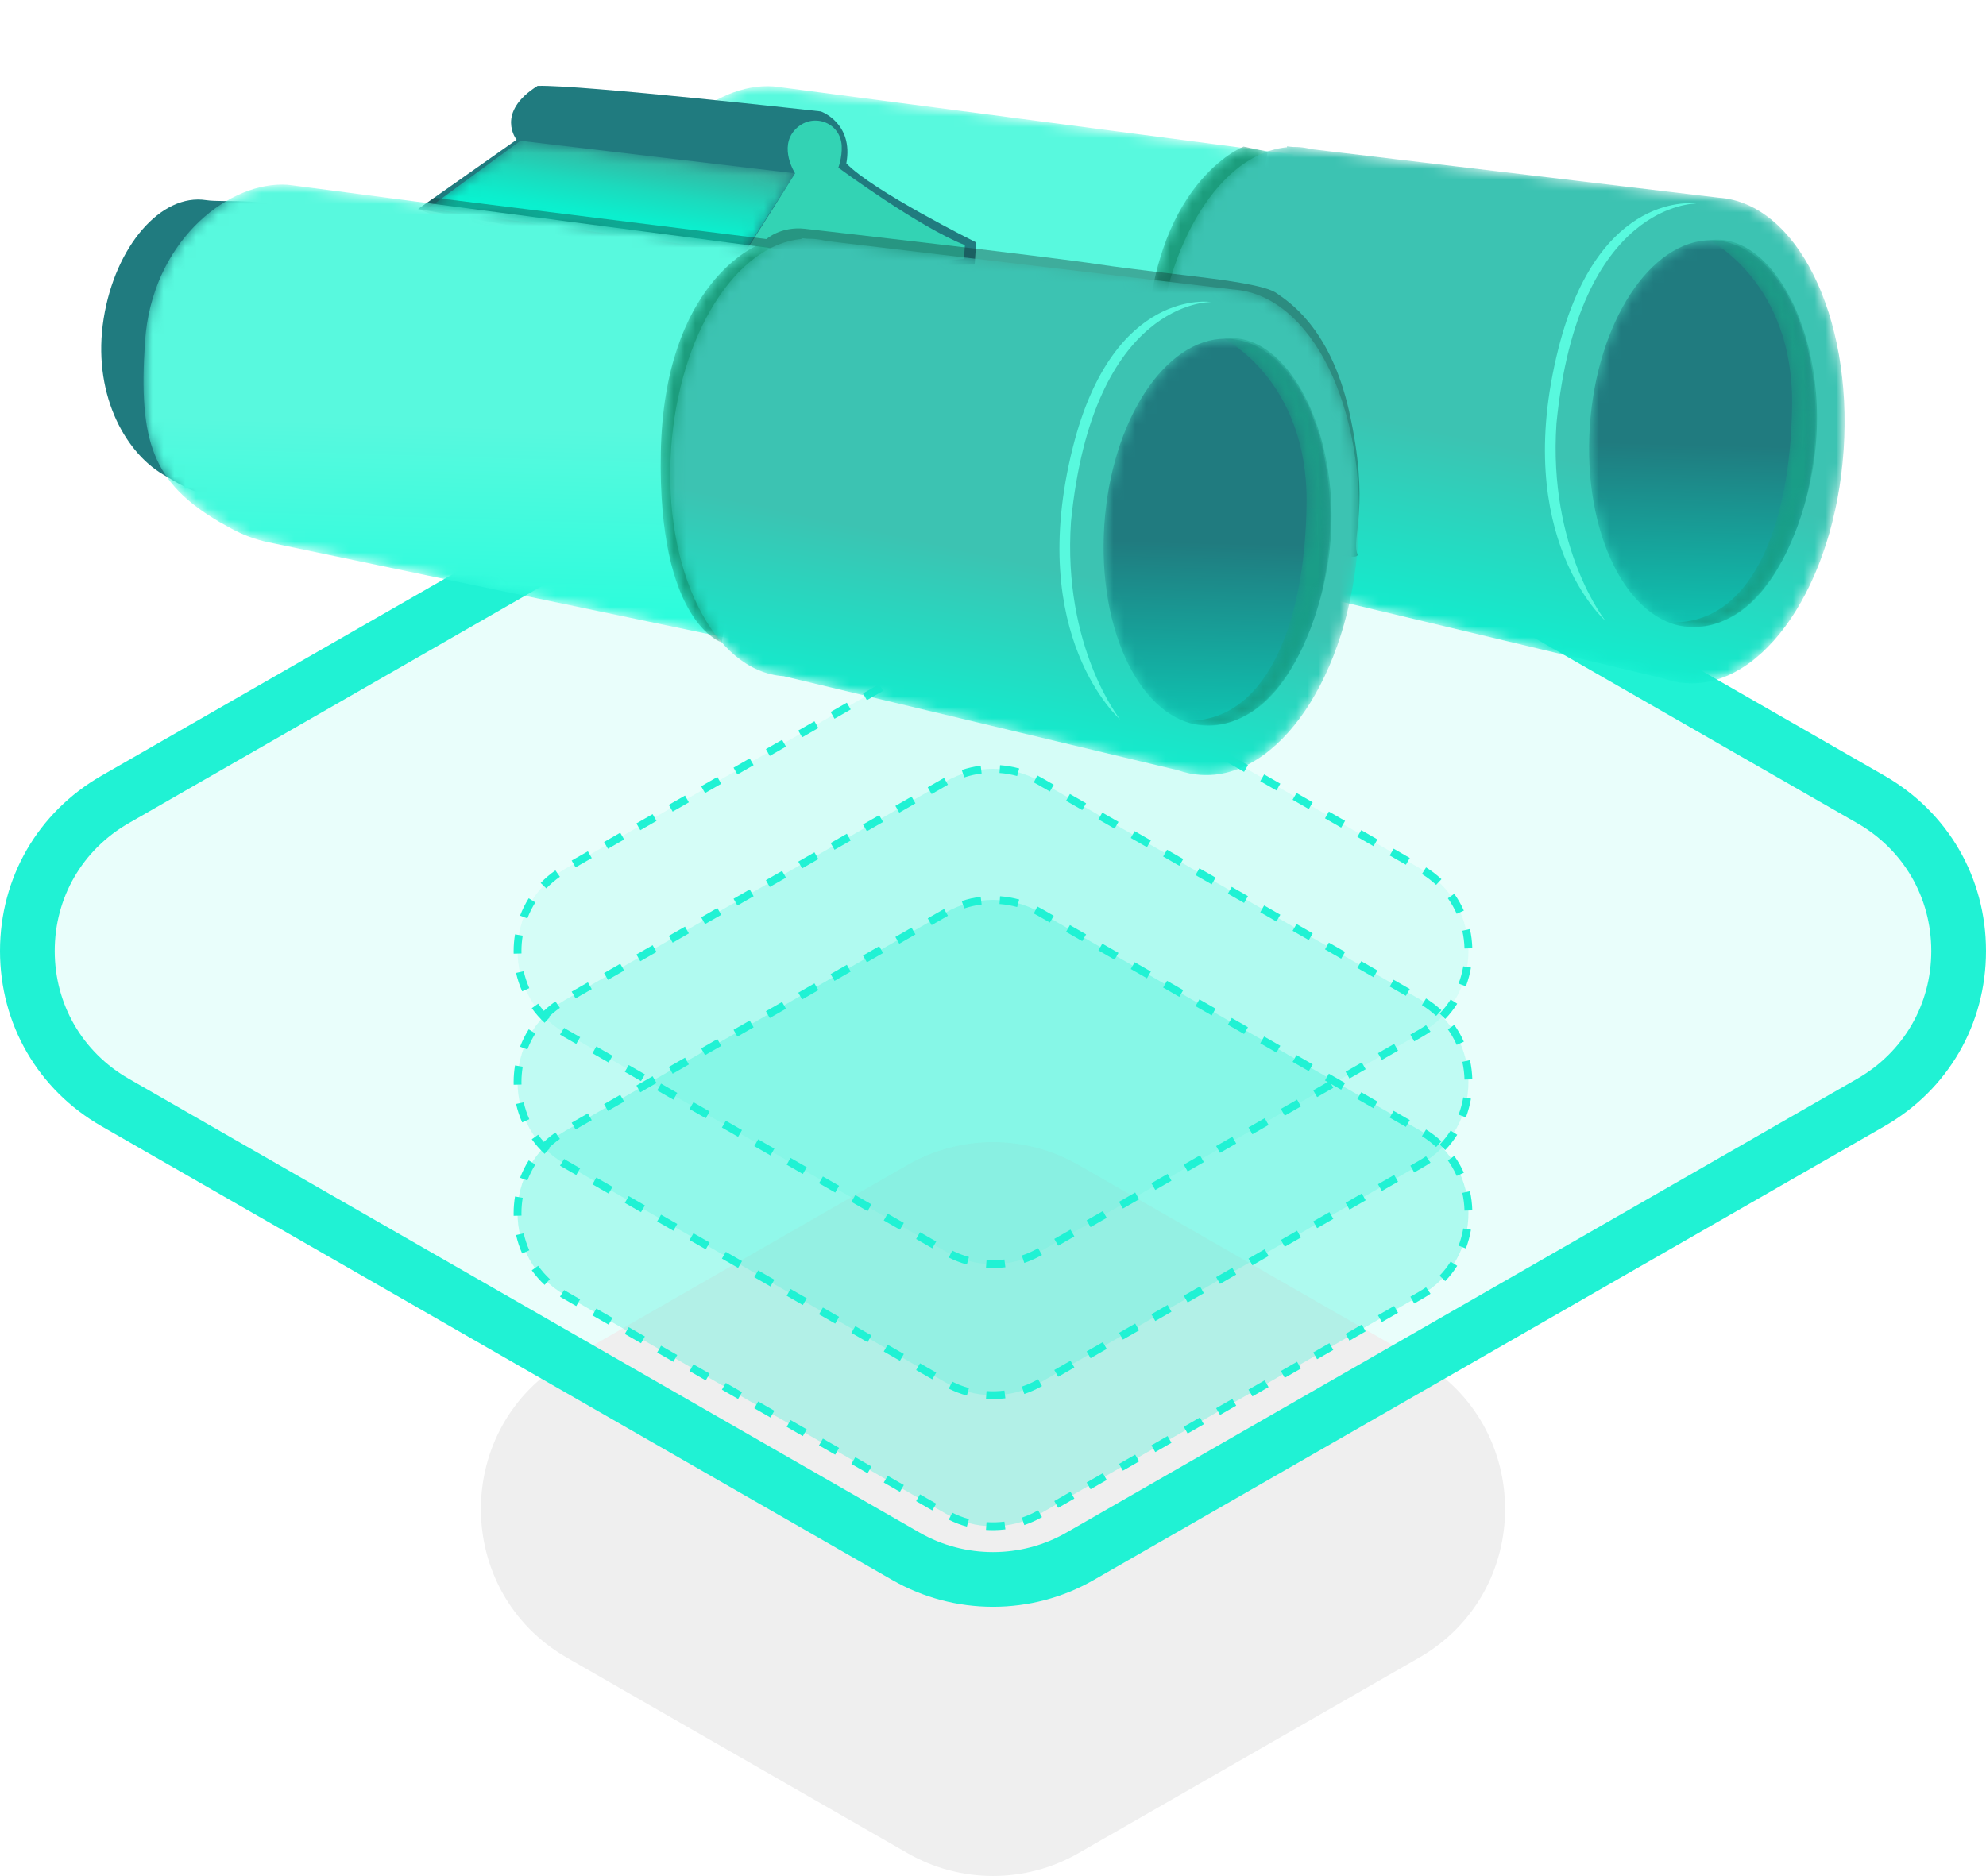 <?xml version="1.0" encoding="utf-8"?>
<!-- Generator: Adobe Illustrator 16.0.0, SVG Export Plug-In . SVG Version: 6.00 Build 0)  -->
<!DOCTYPE svg PUBLIC "-//W3C//DTD SVG 1.1//EN" "http://www.w3.org/Graphics/SVG/1.1/DTD/svg11.dtd">
<svg version="1.1" id="Layer_1" xmlns="http://www.w3.org/2000/svg" xmlns:xlink="http://www.w3.org/1999/xlink" x="0px" y="0px"
	 width="182.32px" height="172.254px" viewBox="0 0 182.32 172.254" enable-background="new 0 0 182.32 172.254"
	 xml:space="preserve">
<g>
	<g opacity="0.1">
		<g>
			<defs>
				<rect id="SVGID_1_" x="2.512" y="29.604" width="177.296" height="115.43"/>
			</defs>
			<clipPath id="SVGID_2_">
				<use xlink:href="#SVGID_1_"  overflow="visible"/>
			</clipPath>
			<path clip-path="url(#SVGID_2_)" fill="#20F2D4" d="M83.174,31.729L10.567,73.406c-10.741,6.164-10.741,21.658,0,27.823
				l72.607,41.677c4.945,2.838,11.025,2.838,15.971,0l72.607-41.677c10.74-6.165,10.74-21.659,0-27.823L99.146,31.729
				C94.199,28.89,88.12,28.89,83.174,31.729"/>
		</g>
	</g>
	<path fill="#EFEFEF" d="M83.32,106.958l-31.264,17.946c-10.544,6.052-10.544,21.262,0,27.315l31.264,17.946
		c4.855,2.786,10.824,2.786,15.679,0l31.264-17.946c10.545-6.053,10.545-21.263,0-27.315l-31.264-17.946
		C94.144,104.171,88.175,104.171,83.32,106.958"/>
	<g opacity="0.1">
		<g>
			<defs>
				<rect id="SVGID_3_" x="47.512" y="58.563" width="87.296" height="57.51"/>
			</defs>
			<clipPath id="SVGID_4_">
				<use xlink:href="#SVGID_3_"  overflow="visible"/>
			</clipPath>
			<path clip-path="url(#SVGID_4_)" fill="#20F2D4" d="M86.833,59.714L51.876,79.78c-5.819,3.34-5.819,11.734,0,15.075
				l34.957,20.065c2.679,1.538,5.974,1.538,8.653,0l34.957-20.065c5.819-3.341,5.819-11.735,0-15.075L95.486,59.714
				C92.807,58.177,89.512,58.177,86.833,59.714"/>
		</g>
	</g>
	<g opacity="0.2">
		<g>
			<defs>
				<rect id="SVGID_5_" x="47.512" y="70.593" width="87.296" height="57.51"/>
			</defs>
			<clipPath id="SVGID_6_">
				<use xlink:href="#SVGID_5_"  overflow="visible"/>
			</clipPath>
			<path clip-path="url(#SVGID_6_)" fill="#20F2D4" d="M86.833,71.749L51.876,91.814c-5.819,3.34-5.819,11.735,0,15.075
				l34.957,20.065c2.679,1.538,5.974,1.538,8.653,0l34.957-20.065c5.819-3.34,5.819-11.735,0-15.075L95.486,71.749
				C92.807,70.211,89.512,70.211,86.833,71.749"/>
		</g>
	</g>
	<g opacity="0.3">
		<g>
			<defs>
				<rect id="SVGID_7_" x="47.512" y="82.633" width="87.296" height="57.51"/>
			</defs>
			<clipPath id="SVGID_8_">
				<use xlink:href="#SVGID_7_"  overflow="visible"/>
			</clipPath>
			<path clip-path="url(#SVGID_8_)" fill="#20F2D4" d="M86.833,83.783l-34.957,20.065c-5.819,3.341-5.819,11.735,0,15.075
				l34.957,20.066c2.679,1.537,5.974,1.537,8.653,0l34.957-20.066c5.819-3.34,5.819-11.734,0-15.075L95.486,83.783
				C92.807,82.245,89.512,82.245,86.833,83.783"/>
		</g>
	</g>
	<path fill="#20F2D4" d="M91.16,116.432c-0.214,0-0.431-0.007-0.643-0.023l0.05-0.715c0.544,0.038,1.099,0.023,1.64-0.045
		l0.09,0.712C91.921,116.408,91.539,116.432,91.16,116.432 M88.761,116.108c-0.573-0.157-1.132-0.372-1.662-0.639l0.322-0.641
		c0.489,0.245,1.003,0.443,1.53,0.588L88.761,116.108z M94.033,115.963l-0.228-0.681c0.518-0.173,1.021-0.398,1.496-0.67
		l0.357,0.622C95.142,115.53,94.596,115.775,94.033,115.963 M85.589,114.619l-1.486-0.852l0.357-0.623l1.486,0.853L85.589,114.619z
		 M97.144,114.381l-0.357-0.622l1.485-0.853l0.357,0.623L97.144,114.381z M82.617,112.914l-1.485-0.853l0.357-0.622l1.486,0.852
		L82.617,112.914z M100.115,112.676l-0.357-0.623l1.486-0.853l0.357,0.623L100.115,112.676z M79.646,111.208l-1.486-0.852
		l0.358-0.623l1.485,0.853L79.646,111.208z M103.087,110.971l-0.358-0.623l1.486-0.852l0.358,0.622L103.087,110.971z
		 M76.674,109.502l-1.486-0.853l0.358-0.622l1.486,0.852L76.674,109.502z M106.058,109.265l-0.357-0.622l1.486-0.853l0.357,0.622
		L106.058,109.265z M73.703,107.796l-1.486-0.853l0.358-0.622l1.485,0.853L73.703,107.796z M109.03,107.56l-0.358-0.623l1.486-0.853
		l0.358,0.623L109.03,107.56z M70.731,106.091l-1.485-0.853l0.357-0.623l1.486,0.853L70.731,106.091z M112.001,105.854l-0.357-0.622
		l1.486-0.853l0.357,0.622L112.001,105.854z M67.76,104.385l-1.486-0.853l0.357-0.623l1.486,0.853L67.76,104.385z M114.973,104.148
		l-0.358-0.623l1.486-0.853l0.357,0.623L114.973,104.148z M64.789,102.68l-1.486-0.853l0.357-0.622l1.486,0.853L64.789,102.68z
		 M117.944,102.442l-0.357-0.622l1.486-0.853l0.357,0.622L117.944,102.442z M61.817,100.974l-1.486-0.852l0.357-0.623l1.486,0.853
		L61.817,100.974z M120.916,100.736l-0.357-0.622l1.485-0.853l0.357,0.623L120.916,100.736z M58.846,99.269l-1.486-0.853
		l0.357-0.622l1.486,0.852L58.846,99.269z M123.887,99.031l-0.357-0.623l1.486-0.853l0.357,0.623L123.887,99.031z M55.874,97.563
		l-1.486-0.852l0.358-0.623l1.485,0.853L55.874,97.563z M126.858,97.326l-0.357-0.623l1.486-0.852l0.357,0.622L126.858,97.326z
		 M52.902,95.857l-1.204-0.692c-0.098-0.056-0.195-0.113-0.289-0.173l0.379-0.609c0.087,0.054,0.176,0.107,0.267,0.16l1.205,0.691
		L52.902,95.857z M129.83,95.62l-0.357-0.622l0.791-0.454c0.223-0.128,0.442-0.267,0.65-0.412l0.41,0.589
		c-0.225,0.157-0.462,0.307-0.702,0.445L129.83,95.62z M49.995,93.913c-0.436-0.406-0.831-0.857-1.176-1.339l0.585-0.417
		c0.316,0.444,0.679,0.858,1.08,1.231L49.995,93.913z M132.678,93.564l-0.518-0.497c0.379-0.394,0.718-0.828,1.01-1.29l0.607,0.383
		C133.459,92.664,133.09,93.135,132.678,93.564 M47.936,91.025c-0.24-0.54-0.429-1.109-0.559-1.69l0.7-0.158
		c0.12,0.535,0.294,1.059,0.515,1.557L47.936,91.025z M134.572,90.566l-0.671-0.255c0.194-0.509,0.338-1.042,0.43-1.583l0.707,0.119
		C134.939,89.436,134.782,90.014,134.572,90.566 M47.156,87.569c-0.002-0.084-0.003-0.168-0.003-0.252
		c0-0.51,0.043-1.023,0.127-1.524l0.708,0.119c-0.078,0.462-0.117,0.934-0.117,1.405c0,0.077,0.001,0.154,0.003,0.232L47.156,87.569
		z M134.445,87.091c-0.014-0.547-0.082-1.095-0.201-1.628l0.7-0.157c0.13,0.578,0.203,1.172,0.219,1.767L134.445,87.091z
		 M48.415,84.329l-0.671-0.254c0.211-0.557,0.479-1.094,0.794-1.595l0.608,0.383C48.855,83.323,48.609,83.816,48.415,84.329
		 M133.73,83.906c-0.222-0.5-0.495-0.979-0.811-1.423l0.585-0.416c0.344,0.483,0.641,1.004,0.882,1.548L133.73,83.906z
		 M50.154,81.572l-0.518-0.497c0.407-0.426,0.863-0.815,1.353-1.157l0.411,0.588C50.948,80.822,50.529,81.181,50.154,81.572
		 M131.84,81.251c-0.396-0.37-0.834-0.705-1.302-0.997l0.379-0.609c0.508,0.316,0.984,0.68,1.413,1.081L131.84,81.251z
		 M52.84,79.641l-0.358-0.623l1.486-0.852l0.358,0.622L52.84,79.641z M129.066,79.403l-1.486-0.853l0.358-0.623l1.485,0.853
		L129.066,79.403z M55.811,77.935l-0.357-0.622l1.485-0.853l0.358,0.622L55.811,77.935z M126.094,77.697l-1.485-0.853l0.357-0.623
		l1.486,0.853L126.094,77.697z M58.783,76.229l-0.358-0.623l1.486-0.853l0.358,0.623L58.783,76.229z M123.123,75.992l-1.486-0.853
		l0.358-0.622l1.485,0.853L123.123,75.992z M61.754,74.523l-0.357-0.622l1.486-0.853l0.357,0.622L61.754,74.523z M120.151,74.287
		l-1.485-0.853l0.357-0.623l1.486,0.853L120.151,74.287z M64.726,72.818l-0.358-0.623l1.486-0.853l0.357,0.623L64.726,72.818z
		 M117.18,72.581l-1.486-0.853l0.358-0.622l1.485,0.853L117.18,72.581z M67.697,71.112l-0.357-0.623l1.486-0.853l0.357,0.623
		L67.697,71.112z M114.208,70.875l-1.485-0.852l0.357-0.623l1.486,0.853L114.208,70.875z M70.668,69.406l-0.356-0.623l1.485-0.852
		l0.357,0.622L70.668,69.406z M111.237,69.169l-1.486-0.853l0.357-0.622l1.486,0.852L111.237,69.169z M73.64,67.701l-0.357-0.622
		l1.486-0.853l0.357,0.623L73.64,67.701z M108.266,67.463l-1.486-0.852l0.357-0.623l1.486,0.853L108.266,67.463z M76.612,65.996
		l-0.358-0.623l1.486-0.852l0.357,0.622L76.612,65.996z M105.294,65.758l-1.486-0.853l0.358-0.623l1.485,0.853L105.294,65.758z
		 M79.583,64.29l-0.357-0.622l1.485-0.853l0.358,0.622L79.583,64.29z M102.323,64.052l-1.486-0.853l0.357-0.623l1.486,0.853
		L102.323,64.052z M82.555,62.584l-0.358-0.623l1.486-0.853l0.358,0.623L82.555,62.584z M99.351,62.347l-1.486-0.853l0.358-0.622
		l1.485,0.853L99.351,62.347z M85.526,60.878l-0.357-0.622l1.499-0.861l0.356,0.623L85.526,60.878z M96.379,60.642l-1.072-0.616
		c-0.131-0.076-0.267-0.148-0.402-0.217l0.323-0.641c0.147,0.074,0.293,0.154,0.437,0.236l1.072,0.615L96.379,60.642z
		 M88.521,59.349l-0.228-0.681c0.563-0.188,1.148-0.321,1.737-0.395l0.09,0.713C89.577,59.052,89.039,59.175,88.521,59.349
		 M93.375,59.219c-0.527-0.145-1.071-0.239-1.616-0.278l0.052-0.716c0.592,0.043,1.183,0.144,1.754,0.302L93.375,59.219z"/>
	<path fill="#20F2D4" d="M91.16,147.536c-3.194,0-6.388-0.817-9.236-2.452L9.317,103.408C3.483,100.059,0,94.044,0,87.317
		s3.483-12.741,9.317-16.091L81.924,29.55l1.251,2.179l-1.251-2.179c5.697-3.27,12.775-3.27,18.472,0l72.607,41.676
		c5.834,3.35,9.317,9.364,9.317,16.091s-3.483,12.742-9.317,16.091l-72.607,41.676C97.547,146.719,94.353,147.536,91.16,147.536
		 M91.16,32.119c-2.329,0-4.658,0.596-6.735,1.789L11.818,75.584c-4.254,2.442-6.794,6.828-6.794,11.733s2.54,9.291,6.794,11.733
		l72.607,41.677c4.154,2.384,9.316,2.384,13.469,0l72.608-41.677c4.254-2.442,6.794-6.828,6.794-11.733s-2.54-9.291-6.794-11.733
		L97.894,33.908C95.818,32.715,93.489,32.119,91.16,32.119"/>
	<path fill="#20F2D4" d="M91.16,128.466c-0.214,0-0.43-0.007-0.643-0.023l0.051-0.716c0.544,0.039,1.098,0.024,1.639-0.045
		l0.09,0.713C91.92,128.442,91.539,128.466,91.16,128.466 M88.762,128.143c-0.573-0.158-1.132-0.372-1.663-0.639l0.322-0.642
		c0.489,0.246,1.004,0.444,1.531,0.589L88.762,128.143z M94.034,127.998l-0.228-0.681c0.517-0.173,1.021-0.399,1.495-0.671
		l0.357,0.623C95.143,127.565,94.596,127.81,94.034,127.998 M85.588,126.653l-1.485-0.853l0.357-0.622l1.486,0.853L85.588,126.653z
		 M97.145,126.416l-0.358-0.622l1.486-0.853l0.357,0.622L97.145,126.416z M82.618,124.948l-1.486-0.853l0.357-0.623l1.486,0.853
		L82.618,124.948z M100.116,124.711l-0.358-0.623l1.486-0.853l0.358,0.623L100.116,124.711z M79.646,123.242l-1.485-0.853
		l0.357-0.622l1.486,0.853L79.646,123.242z M103.086,123.004l-0.357-0.622l1.486-0.853l0.357,0.623L103.086,123.004z
		 M76.675,121.537l-1.486-0.853l0.357-0.623l1.486,0.853L76.675,121.537z M106.059,121.299l-0.357-0.623l1.485-0.852l0.357,0.622
		L106.059,121.299z M73.704,119.831l-1.486-0.853l0.357-0.622l1.486,0.852L73.704,119.831z M109.03,119.593l-0.357-0.622
		l1.486-0.853l0.357,0.623L109.03,119.593z M70.731,118.125l-1.486-0.852l0.358-0.623l1.485,0.853L70.731,118.125z M112.001,117.888
		l-0.357-0.623l1.485-0.852l0.357,0.622L112.001,117.888z M67.76,116.42l-1.485-0.853l0.357-0.623l1.486,0.853L67.76,116.42z
		 M114.973,116.182l-0.357-0.622l1.486-0.853l0.357,0.622L114.973,116.182z M64.789,114.714l-1.486-0.853l0.358-0.622l1.485,0.852
		L64.789,114.714z M117.945,114.477l-0.358-0.623l1.486-0.853l0.358,0.623L117.945,114.477z M61.816,113.008l-1.485-0.853
		l0.357-0.622l1.486,0.853L61.816,113.008z M120.916,112.771l-0.357-0.622l1.485-0.853l0.358,0.622L120.916,112.771z
		 M58.846,111.303l-1.486-0.853l0.358-0.623l1.485,0.853L58.846,111.303z M123.888,111.066l-0.358-0.623l1.486-0.853l0.358,0.622
		L123.888,111.066z M55.875,109.597l-1.486-0.853l0.357-0.622l1.486,0.853L55.875,109.597z M126.858,109.359l-0.357-0.622
		l1.486-0.853l0.357,0.623L126.858,109.359z M52.903,107.891l-1.205-0.691c-0.098-0.056-0.194-0.114-0.289-0.173l0.38-0.609
		c0.087,0.054,0.176,0.107,0.266,0.159l1.205,0.692L52.903,107.891z M129.831,107.654l-0.358-0.623l0.792-0.454
		c0.222-0.128,0.441-0.266,0.649-0.411l0.411,0.588c-0.226,0.158-0.462,0.308-0.703,0.446L129.831,107.654z M49.995,105.947
		c-0.435-0.406-0.831-0.857-1.175-1.339l0.584-0.417c0.317,0.443,0.68,0.857,1.081,1.231L49.995,105.947z M132.679,105.598
		l-0.518-0.497c0.378-0.394,0.718-0.828,1.009-1.289l0.607,0.383C133.459,104.697,133.089,105.17,132.679,105.598 M47.937,103.06
		c-0.241-0.54-0.429-1.109-0.56-1.691l0.701-0.157c0.12,0.535,0.293,1.059,0.514,1.556L47.937,103.06z M134.573,102.601
		l-0.671-0.255c0.193-0.509,0.338-1.042,0.429-1.583l0.708,0.119C134.938,101.469,134.783,102.047,134.573,102.601 M47.157,99.603
		c-0.002-0.084-0.004-0.168-0.004-0.252c0-0.509,0.043-1.022,0.127-1.523l0.708,0.118c-0.077,0.463-0.117,0.935-0.117,1.405
		c0,0.078,0.001,0.155,0.004,0.233L47.157,99.603z M134.446,99.126c-0.015-0.548-0.082-1.096-0.202-1.628l0.701-0.157
		c0.129,0.578,0.202,1.172,0.219,1.766L134.446,99.126z M48.416,96.363l-0.671-0.254c0.211-0.557,0.478-1.094,0.794-1.595
		l0.607,0.383C48.854,95.358,48.61,95.851,48.416,96.363 M133.73,95.941c-0.222-0.501-0.495-0.979-0.811-1.423l0.585-0.417
		c0.344,0.484,0.641,1.004,0.882,1.549L133.73,95.941z M50.154,93.606l-0.518-0.497c0.408-0.425,0.863-0.814,1.353-1.157
		l0.411,0.589C50.949,92.856,50.53,93.214,50.154,93.606 M131.84,93.285c-0.396-0.369-0.834-0.704-1.303-0.996l0.379-0.61
		c0.509,0.317,0.984,0.681,1.414,1.082L131.84,93.285z M52.84,91.674l-0.357-0.622l1.486-0.853l0.357,0.623L52.84,91.674z
		 M129.065,91.437l-1.485-0.852l0.357-0.623l1.486,0.853L129.065,91.437z M55.812,89.969l-0.357-0.623l1.485-0.852l0.357,0.622
		L55.812,89.969z M126.095,89.732l-1.486-0.853l0.357-0.623l1.486,0.853L126.095,89.732z M58.783,88.263l-0.357-0.622l1.486-0.853
		l0.357,0.623L58.783,88.263z M123.124,88.026l-1.486-0.853l0.357-0.622l1.486,0.852L123.124,88.026z M61.754,86.558l-0.358-0.623
		l1.486-0.852l0.357,0.622L61.754,86.558z M120.152,86.32l-1.486-0.853l0.357-0.622l1.486,0.853L120.152,86.32z M64.726,84.852
		l-0.357-0.622l1.485-0.853l0.358,0.622L64.726,84.852z M117.18,84.615l-1.485-0.853l0.357-0.623l1.486,0.853L117.18,84.615z
		 M67.698,83.147l-0.358-0.623l1.486-0.853l0.358,0.623L67.698,83.147z M114.208,82.909l-1.486-0.853l0.358-0.622l1.485,0.853
		L114.208,82.909z M70.668,81.441l-0.357-0.623l1.485-0.853l0.358,0.623L70.668,81.441z M111.237,81.204l-1.485-0.853l0.357-0.623
		l1.486,0.853L111.237,81.204z M73.641,79.735l-0.358-0.622l1.486-0.853l0.357,0.622L73.641,79.735z M108.266,79.498l-1.486-0.853
		l0.358-0.622l1.486,0.853L108.266,79.498z M76.612,78.029l-0.357-0.622l1.486-0.853l0.357,0.623L76.612,78.029z M105.293,77.792
		l-1.485-0.852l0.357-0.623l1.486,0.853L105.293,77.792z M79.583,76.324l-0.357-0.623l1.486-0.852l0.357,0.622L79.583,76.324z
		 M102.323,76.087l-1.486-0.853l0.358-0.623l1.485,0.853L102.323,76.087z M82.555,74.618l-0.357-0.622l1.486-0.853l0.357,0.623
		L82.555,74.618z M99.352,74.381l-1.486-0.853l0.357-0.622l1.486,0.852L99.352,74.381z M85.525,72.913l-0.357-0.623l1.5-0.861
		l0.355,0.624L85.525,72.913z M96.379,72.675l-1.072-0.615c-0.132-0.076-0.267-0.149-0.403-0.217l0.323-0.641
		c0.147,0.074,0.294,0.153,0.437,0.236l1.072,0.615L96.379,72.675z M88.521,71.383l-0.227-0.681
		c0.563-0.188,1.147-0.321,1.737-0.395l0.089,0.712C89.578,71.087,89.04,71.21,88.521,71.383 M93.375,71.254
		c-0.526-0.146-1.07-0.239-1.616-0.278l0.052-0.716c0.592,0.042,1.183,0.144,1.755,0.302L93.375,71.254z"/>
	<path fill="#20F2D4" d="M91.16,140.5c-0.214,0-0.431-0.007-0.643-0.023l0.05-0.715c0.544,0.038,1.099,0.023,1.64-0.045l0.09,0.712
		C91.921,140.477,91.539,140.5,91.16,140.5 M88.761,140.177c-0.573-0.158-1.132-0.372-1.662-0.639l0.322-0.641
		c0.489,0.245,1.003,0.443,1.53,0.588L88.761,140.177z M94.033,140.032l-0.228-0.681c0.518-0.173,1.021-0.398,1.496-0.67
		l0.357,0.622C95.142,139.599,94.596,139.844,94.033,140.032 M85.589,138.688l-1.486-0.852l0.357-0.623l1.486,0.853L85.589,138.688z
		 M97.144,138.45l-0.357-0.622l1.485-0.853l0.357,0.623L97.144,138.45z M82.617,136.982l-1.485-0.853l0.357-0.622l1.486,0.852
		L82.617,136.982z M100.115,136.745l-0.357-0.623l1.486-0.853l0.357,0.623L100.115,136.745z M79.646,135.276l-1.486-0.853
		l0.358-0.622l1.485,0.853L79.646,135.276z M103.087,135.04l-0.358-0.623l1.486-0.853l0.358,0.623L103.087,135.04z M76.674,133.571
		l-1.486-0.853l0.358-0.623l1.486,0.853L76.674,133.571z M106.058,133.333l-0.357-0.622l1.486-0.853l0.357,0.622L106.058,133.333z
		 M73.703,131.865l-1.486-0.853l0.358-0.622l1.485,0.853L73.703,131.865z M109.03,131.628l-0.358-0.623l1.486-0.853l0.358,0.623
		L109.03,131.628z M70.731,130.16l-1.485-0.853l0.357-0.623l1.486,0.853L70.731,130.16z M112.001,129.922l-0.357-0.622l1.486-0.853
		l0.357,0.622L112.001,129.922z M67.76,128.454l-1.486-0.853l0.357-0.623l1.486,0.853L67.76,128.454z M114.973,128.216l-0.358-0.622
		l1.486-0.853l0.357,0.623L114.973,128.216z M64.789,126.749l-1.486-0.853l0.357-0.622l1.486,0.852L64.789,126.749z
		 M117.944,126.511l-0.357-0.623l1.486-0.852l0.357,0.622L117.944,126.511z M61.817,125.042l-1.486-0.852l0.357-0.623l1.486,0.853
		L61.817,125.042z M120.916,124.805l-0.358-0.622l1.486-0.853l0.357,0.623L120.916,124.805z M58.846,123.337l-1.486-0.853
		l0.357-0.622l1.486,0.852L58.846,123.337z M123.887,123.1l-0.357-0.623l1.486-0.853l0.357,0.622L123.887,123.1z M55.874,121.631
		l-1.486-0.853l0.358-0.622l1.485,0.853L55.874,121.631z M126.858,121.395l-0.357-0.623l1.486-0.853l0.357,0.623L126.858,121.395z
		 M52.902,119.926l-1.204-0.692c-0.098-0.056-0.195-0.113-0.289-0.173l0.379-0.609c0.087,0.054,0.176,0.107,0.267,0.159l1.205,0.692
		L52.902,119.926z M129.83,119.688l-0.357-0.622l0.791-0.455c0.223-0.127,0.442-0.266,0.65-0.411l0.41,0.589
		c-0.225,0.157-0.462,0.307-0.702,0.445L129.83,119.688z M49.995,117.981c-0.436-0.406-0.831-0.857-1.176-1.339l0.585-0.417
		c0.316,0.444,0.679,0.858,1.08,1.231L49.995,117.981z M132.678,117.633l-0.518-0.497c0.379-0.395,0.718-0.828,1.01-1.29
		l0.606,0.383C133.459,116.731,133.09,117.204,132.678,117.633 M47.936,115.094c-0.24-0.54-0.429-1.109-0.559-1.69l0.7-0.158
		c0.12,0.536,0.294,1.059,0.515,1.557L47.936,115.094z M134.572,114.635l-0.671-0.255c0.194-0.509,0.338-1.042,0.43-1.583
		l0.707,0.119C134.939,113.504,134.782,114.083,134.572,114.635 M47.156,111.637c-0.002-0.083-0.003-0.167-0.003-0.251
		c0-0.51,0.043-1.022,0.127-1.524l0.708,0.119c-0.078,0.462-0.117,0.934-0.117,1.405c0,0.077,0.001,0.154,0.003,0.232
		L47.156,111.637z M134.445,111.16c-0.014-0.547-0.082-1.096-0.201-1.628l0.7-0.157c0.13,0.578,0.203,1.172,0.219,1.766
		L134.445,111.16z M48.415,108.397l-0.671-0.254c0.211-0.557,0.479-1.094,0.794-1.595l0.608,0.383
		C48.855,107.392,48.609,107.885,48.415,108.397 M133.73,107.975c-0.222-0.5-0.495-0.979-0.811-1.423l0.585-0.416
		c0.344,0.483,0.641,1.004,0.882,1.548L133.73,107.975z M50.154,105.641l-0.518-0.497c0.407-0.426,0.863-0.815,1.353-1.158
		l0.411,0.589C50.948,104.89,50.529,105.25,50.154,105.641 M131.84,105.32c-0.396-0.37-0.834-0.705-1.302-0.997l0.379-0.609
		c0.508,0.316,0.984,0.68,1.413,1.081L131.84,105.32z M52.84,103.709l-0.358-0.623l1.486-0.853l0.358,0.623L52.84,103.709z
		 M129.066,103.472l-1.486-0.853l0.358-0.623l1.485,0.853L129.066,103.472z M55.811,102.003l-0.357-0.622l1.485-0.853l0.358,0.622
		L55.811,102.003z M126.094,101.766l-1.485-0.853l0.357-0.623l1.486,0.853L126.094,101.766z M58.783,100.298l-0.358-0.623
		l1.486-0.853l0.358,0.623L58.783,100.298z M123.123,100.061l-1.486-0.853l0.358-0.622l1.485,0.853L123.123,100.061z M61.754,98.592
		l-0.357-0.622l1.486-0.853l0.357,0.622L61.754,98.592z M120.151,98.354l-1.485-0.852l0.357-0.623l1.486,0.853L120.151,98.354z
		 M64.726,96.886l-0.358-0.622l1.486-0.853l0.357,0.623L64.726,96.886z M117.18,96.649l-1.486-0.853l0.358-0.622l1.485,0.852
		L117.18,96.649z M67.697,95.181l-0.357-0.623l1.486-0.853l0.357,0.623L67.697,95.181z M114.208,94.943l-1.485-0.852l0.357-0.623
		l1.486,0.853L114.208,94.943z M70.668,93.475l-0.356-0.623L71.797,92l0.357,0.622L70.668,93.475z M111.237,93.238l-1.486-0.853
		l0.357-0.622l1.486,0.852L111.237,93.238z M73.64,91.77l-0.357-0.622l1.486-0.853l0.357,0.622L73.64,91.77z M108.266,91.532
		l-1.486-0.853l0.357-0.622l1.486,0.853L108.266,91.532z M76.612,90.064l-0.358-0.623l1.486-0.853l0.357,0.623L76.612,90.064z
		 M105.294,89.827l-1.486-0.853l0.358-0.623l1.485,0.853L105.294,89.827z M79.583,88.358l-0.357-0.622l1.485-0.853l0.358,0.622
		L79.583,88.358z M102.323,88.121l-1.486-0.853l0.357-0.623l1.486,0.853L102.323,88.121z M82.555,86.653l-0.358-0.623l1.486-0.853
		l0.358,0.623L82.555,86.653z M99.351,86.416l-1.486-0.853l0.358-0.622l1.485,0.853L99.351,86.416z M85.526,84.947l-0.357-0.622
		l1.499-0.861l0.356,0.623L85.526,84.947z M96.379,84.709l-1.072-0.615c-0.131-0.076-0.267-0.148-0.402-0.217l0.323-0.641
		c0.147,0.074,0.293,0.154,0.437,0.236l1.072,0.615L96.379,84.709z M88.521,83.417l-0.228-0.681
		c0.563-0.188,1.148-0.321,1.737-0.395l0.09,0.712C89.577,83.121,89.039,83.244,88.521,83.417 M93.375,83.288
		c-0.527-0.146-1.071-0.239-1.616-0.278l0.052-0.716c0.592,0.043,1.183,0.144,1.754,0.302L93.375,83.288z"/>
	<g>
		<defs>
			<path id="SVGID_9_" d="M63.432,20.808l0.562,0.014c-0.157-0.01-0.314-0.014-0.471-0.014
				C63.493,20.808,63.461,20.808,63.432,20.808"/>
		</defs>
		<clipPath id="SVGID_10_">
			<use xlink:href="#SVGID_9_"  overflow="visible"/>
		</clipPath>
		<defs>
			<filter id="Adobe_OpacityMaskFilter" filterUnits="userSpaceOnUse" x="63.429" y="20.691" width="0.568" height="0.248">
				<feColorMatrix  type="matrix" values="1 0 0 0 0  0 1 0 0 0  0 0 1 0 0  0 0 0 1 0"/>
			</filter>
		</defs>
		<mask maskUnits="userSpaceOnUse" x="63.429" y="20.691" width="0.568" height="0.248" id="SVGID_11_">
			<g filter="url(#Adobe_OpacityMaskFilter)">
				
					<linearGradient id="SVGID_12_" gradientUnits="userSpaceOnUse" x1="14843.2" y1="11144.57" x2="14844.203" y2="11144.57" gradientTransform="matrix(-0.022 0.099 0.099 0.022 -720.706 -1690.67)">
					<stop  offset="0" style="stop-color:#FFFFFF"/>
					<stop  offset="0.023" style="stop-color:#F0F0F0"/>
					<stop  offset="0.116" style="stop-color:#B8B8B8"/>
					<stop  offset="0.212" style="stop-color:#878787"/>
					<stop  offset="0.309" style="stop-color:#5E5E5E"/>
					<stop  offset="0.407" style="stop-color:#3C3C3C"/>
					<stop  offset="0.507" style="stop-color:#212121"/>
					<stop  offset="0.609" style="stop-color:#0F0F0F"/>
					<stop  offset="0.714" style="stop-color:#040404"/>
					<stop  offset="0.829" style="stop-color:#000000"/>
					<stop  offset="1" style="stop-color:#000000"/>
				</linearGradient>
				<polygon clip-path="url(#SVGID_10_)" fill="url(#SVGID_12_)" points="63.997,20.808 63.968,20.938 63.429,20.82 63.457,20.69 
									"/>
			</g>
		</mask>
		
			<linearGradient id="SVGID_13_" gradientUnits="userSpaceOnUse" x1="14843.194" y1="11144.57" x2="14844.194" y2="11144.57" gradientTransform="matrix(-0.022 0.099 0.099 0.022 -720.706 -1690.67)">
			<stop  offset="0" style="stop-color:#3CAE9C"/>
			<stop  offset="0.111" style="stop-color:#2CC4AD"/>
			<stop  offset="0.28" style="stop-color:#19DEC0"/>
			<stop  offset="0.454" style="stop-color:#0BF0CF"/>
			<stop  offset="0.633" style="stop-color:#03FBD7"/>
			<stop  offset="0.829" style="stop-color:#00FFDA"/>
			<stop  offset="1" style="stop-color:#00FFDA"/>
		</linearGradient>
		<polygon clip-path="url(#SVGID_10_)" mask="url(#SVGID_11_)" fill="url(#SVGID_13_)" points="63.997,20.809 63.968,20.938 
			63.429,20.821 63.457,20.691 		"/>
	</g>
	<g>
		<defs>
			<path id="SVGID_14_" d="M108.001,11.769l0.562,0.014c-0.158-0.01-0.315-0.015-0.471-0.015
				C108.063,11.768,108.032,11.769,108.001,11.769"/>
		</defs>
		<clipPath id="SVGID_15_">
			<use xlink:href="#SVGID_14_"  overflow="visible"/>
		</clipPath>
		<defs>
			<filter id="Adobe_OpacityMaskFilter_1_" filterUnits="userSpaceOnUse" x="107.999" y="11.651" width="0.568" height="0.249">
				<feColorMatrix  type="matrix" values="1 0 0 0 0  0 1 0 0 0  0 0 1 0 0  0 0 0 1 0"/>
			</filter>
		</defs>
		<mask maskUnits="userSpaceOnUse" x="107.999" y="11.651" width="0.568" height="0.249" id="SVGID_16_">
			<g filter="url(#Adobe_OpacityMaskFilter_1_)">
				
					<linearGradient id="SVGID_17_" gradientUnits="userSpaceOnUse" x1="14843.196" y1="11144.586" x2="14844.199" y2="11144.586" gradientTransform="matrix(-0.022 0.099 0.099 0.022 -676.138 -1699.71)">
					<stop  offset="0" style="stop-color:#FFFFFF"/>
					<stop  offset="0.023" style="stop-color:#F0F0F0"/>
					<stop  offset="0.116" style="stop-color:#B8B8B8"/>
					<stop  offset="0.212" style="stop-color:#878787"/>
					<stop  offset="0.309" style="stop-color:#5E5E5E"/>
					<stop  offset="0.407" style="stop-color:#3C3C3C"/>
					<stop  offset="0.507" style="stop-color:#212121"/>
					<stop  offset="0.609" style="stop-color:#0F0F0F"/>
					<stop  offset="0.714" style="stop-color:#040404"/>
					<stop  offset="0.829" style="stop-color:#000000"/>
					<stop  offset="1" style="stop-color:#000000"/>
				</linearGradient>
				<polygon clip-path="url(#SVGID_15_)" fill="url(#SVGID_17_)" points="108.566,11.768 108.538,11.899 107.999,11.782 
					108.027,11.65 				"/>
			</g>
		</mask>
		
			<linearGradient id="SVGID_18_" gradientUnits="userSpaceOnUse" x1="14843.198" y1="11144.578" x2="14844.198" y2="11144.578" gradientTransform="matrix(-0.022 0.099 0.099 0.022 -676.138 -1699.709)">
			<stop  offset="0" style="stop-color:#3CAE9C"/>
			<stop  offset="0.111" style="stop-color:#2CC4AD"/>
			<stop  offset="0.28" style="stop-color:#19DEC0"/>
			<stop  offset="0.454" style="stop-color:#0BF0CF"/>
			<stop  offset="0.633" style="stop-color:#03FBD7"/>
			<stop  offset="0.829" style="stop-color:#00FFDA"/>
			<stop  offset="1" style="stop-color:#00FFDA"/>
		</linearGradient>
		<polygon clip-path="url(#SVGID_15_)" mask="url(#SVGID_16_)" fill="url(#SVGID_18_)" points="108.566,11.769 108.538,11.899 
			107.999,11.782 108.027,11.651 		"/>
	</g>
	<g>
		<defs>
			<path id="SVGID_19_" d="M57.884,22.318c-0.626,9.248,0.753,12.988,6.827,16.57c0.023,0.012,0.517,0.29,1.084,0.601
				c1.071,0.589,2.226,1.017,3.422,1.267l45.238,9.439l4.257-36.009l-47.19-6.195l-0.564-0.067
				c-0.167-0.011-0.336-0.017-0.506-0.017C65.144,7.907,58.488,13.36,57.884,22.318"/>
		</defs>
		<clipPath id="SVGID_20_">
			<use xlink:href="#SVGID_19_"  overflow="visible"/>
		</clipPath>
		<defs>
			<filter id="Adobe_OpacityMaskFilter_2_" filterUnits="userSpaceOnUse" x="56.072" y="6.184" width="63.825" height="45.734">
				<feColorMatrix  type="matrix" values="1 0 0 0 0  0 1 0 0 0  0 0 1 0 0  0 0 0 1 0"/>
			</filter>
		</defs>
		<mask maskUnits="userSpaceOnUse" x="56.072" y="6.184" width="63.825" height="45.734" id="SVGID_21_">
			<g filter="url(#Adobe_OpacityMaskFilter_2_)">
				
					<linearGradient id="SVGID_22_" gradientUnits="userSpaceOnUse" x1="-701.585" y1="4823.487" x2="-700.585" y2="4823.487" gradientTransform="matrix(-1.352 48.184 48.184 1.352 -233275.219 27301.51)">
					<stop  offset="0" style="stop-color:#FFFFFF"/>
					<stop  offset="0.247" style="stop-color:#FFFFFF"/>
					<stop  offset="0.952" style="stop-color:#000000"/>
					<stop  offset="1" style="stop-color:#000000"/>
				</linearGradient>
				<polygon clip-path="url(#SVGID_20_)" fill="url(#SVGID_22_)" points="119.897,7.94 118.663,51.918 56.072,50.162 57.306,6.184 
									"/>
			</g>
		</mask>
		
			<linearGradient id="SVGID_23_" gradientUnits="userSpaceOnUse" x1="-701.585" y1="4823.488" x2="-700.585" y2="4823.488" gradientTransform="matrix(-1.352 48.184 48.184 1.352 -233275.25 27301.518)">
			<stop  offset="0" style="stop-color:#58F9DE"/>
			<stop  offset="0.247" style="stop-color:#58F9DE"/>
			<stop  offset="0.952" style="stop-color:#00FFDA"/>
			<stop  offset="1" style="stop-color:#00FFDA"/>
		</linearGradient>
		<polygon clip-path="url(#SVGID_20_)" mask="url(#SVGID_21_)" fill="url(#SVGID_23_)" points="119.897,7.94 118.663,51.918 
			56.072,50.162 57.306,6.184 		"/>
	</g>
	<g>
		<defs>
			<path id="SVGID_24_" d="M105.231,32.498c-0.301,15.71,5.599,17.451,5.599,17.451l5.537-36.027l-2.206-0.461
				C114.162,13.46,105.534,16.788,105.231,32.498"/>
		</defs>
		<clipPath id="SVGID_25_">
			<use xlink:href="#SVGID_24_"  overflow="visible"/>
		</clipPath>
		<defs>
			<filter id="Adobe_OpacityMaskFilter_3_" filterUnits="userSpaceOnUse" x="103.908" y="13.14" width="13.483" height="37.129">
				<feColorMatrix  type="matrix" values="1 0 0 0 0  0 1 0 0 0  0 0 1 0 0  0 0 0 1 0"/>
			</filter>
		</defs>
		<mask maskUnits="userSpaceOnUse" x="103.908" y="13.14" width="13.483" height="37.129" id="SVGID_26_">
			<g filter="url(#Adobe_OpacityMaskFilter_3_)">
				
					<linearGradient id="SVGID_27_" gradientUnits="userSpaceOnUse" x1="-697.345" y1="4824.347" x2="-696.345" y2="4824.347" gradientTransform="matrix(-1.205 42.935 42.935 1.205 -207862.234 24150.141)">
					<stop  offset="0" style="stop-color:#FFFFFF"/>
					<stop  offset="0.115" style="stop-color:#FFFFFF"/>
					<stop  offset="0.961" style="stop-color:#000000"/>
					<stop  offset="1" style="stop-color:#000000"/>
				</linearGradient>
				<polygon clip-path="url(#SVGID_25_)" fill="url(#SVGID_27_)" points="117.391,13.49 116.358,50.27 103.908,49.92 104.939,13.14 
									"/>
			</g>
		</mask>
		
			<linearGradient id="SVGID_28_" gradientUnits="userSpaceOnUse" x1="-697.345" y1="4824.347" x2="-696.345" y2="4824.347" gradientTransform="matrix(-1.205 42.935 42.935 1.205 -207862.266 24150.141)">
			<stop  offset="0" style="stop-color:#1C9D7D"/>
			<stop  offset="0.115" style="stop-color:#1C9D7D"/>
			<stop  offset="0.961" style="stop-color:#11A589"/>
			<stop  offset="1" style="stop-color:#11A589"/>
		</linearGradient>
		<polygon clip-path="url(#SVGID_25_)" mask="url(#SVGID_26_)" fill="url(#SVGID_28_)" points="117.391,13.489 116.358,50.269 
			103.908,49.919 104.939,13.14 		"/>
	</g>
	<g>
		<defs>
			<path id="SVGID_29_" d="M118.144,13.522c-6.017,0.523-11.262,8.803-11.969,19.274c-0.749,11.089,3.874,20.432,10.329,20.868
				l36.219,8.638c0.662,0.232,1.347,0.379,2.054,0.428h0.002c7.161,0.484,13.642-9.103,14.473-21.412
				c0.831-12.31-4.301-22.68-11.465-23.165l-37.356-4.454c-0.397-0.1-0.802-0.165-1.216-0.194l-0.562-0.012l-0.505-0.059
				L118.144,13.522z"/>
		</defs>
		<clipPath id="SVGID_30_">
			<use xlink:href="#SVGID_29_"  overflow="visible"/>
		</clipPath>
		<defs>
			<filter id="Adobe_OpacityMaskFilter_4_" filterUnits="userSpaceOnUse" x="95.083" y="0" width="85.342" height="76.648">
				<feColorMatrix  type="matrix" values="1 0 0 0 0  0 1 0 0 0  0 0 1 0 0  0 0 0 1 0"/>
			</filter>
		</defs>
		<mask maskUnits="userSpaceOnUse" x="95.083" y="0" width="85.342" height="76.648" id="SVGID_31_">
			<g filter="url(#Adobe_OpacityMaskFilter_4_)">
				
					<linearGradient id="SVGID_32_" gradientUnits="userSpaceOnUse" x1="-698.975" y1="4831.627" x2="-697.975" y2="4831.627" gradientTransform="matrix(-9.01 41.406 41.406 9.01 -206214.828 -14558.838)">
					<stop  offset="0" style="stop-color:#FFFFFF"/>
					<stop  offset="0.197" style="stop-color:#FFFFFF"/>
					<stop  offset="0.796" style="stop-color:#000000"/>
					<stop  offset="1" style="stop-color:#000000"/>
				</linearGradient>
				<polygon clip-path="url(#SVGID_30_)" fill="url(#SVGID_32_)" points="180.425,15.685 167.16,76.648 95.083,60.964 108.349,0 
									"/>
			</g>
		</mask>
		
			<linearGradient id="SVGID_33_" gradientUnits="userSpaceOnUse" x1="-698.975" y1="4831.627" x2="-697.975" y2="4831.627" gradientTransform="matrix(-9.01 41.406 41.406 9.01 -206214.828 -14558.834)">
			<stop  offset="0" style="stop-color:#3CC3B2"/>
			<stop  offset="0.197" style="stop-color:#3CC3B2"/>
			<stop  offset="0.796" style="stop-color:#00FFDA"/>
			<stop  offset="1" style="stop-color:#00FFDA"/>
		</linearGradient>
		<polygon clip-path="url(#SVGID_30_)" mask="url(#SVGID_31_)" fill="url(#SVGID_33_)" points="180.425,15.685 167.159,76.648 
			95.083,60.964 108.349,0 		"/>
	</g>
	<g>
		<defs>
			<path id="SVGID_34_" d="M145.949,39.129c-0.662,9.807,3.428,18.071,9.135,18.456s10.871-7.253,11.533-17.059
				c0.662-9.807-3.428-18.069-9.136-18.456c-0.138-0.009-0.275-0.014-0.413-0.014C151.527,22.058,146.595,29.562,145.949,39.129"/>
		</defs>
		<clipPath id="SVGID_35_">
			<use xlink:href="#SVGID_34_"  overflow="visible"/>
		</clipPath>
		<defs>
			<filter id="Adobe_OpacityMaskFilter_5_" filterUnits="userSpaceOnUse" x="144.28" y="21.44" width="24.006" height="37.147">
				<feColorMatrix  type="matrix" values="1 0 0 0 0  0 1 0 0 0  0 0 1 0 0  0 0 0 1 0"/>
			</filter>
		</defs>
		<mask maskUnits="userSpaceOnUse" x="144.28" y="21.44" width="24.006" height="37.147" id="SVGID_36_">
			<g filter="url(#Adobe_OpacityMaskFilter_5_)">
				
					<linearGradient id="SVGID_37_" gradientUnits="userSpaceOnUse" x1="-696.26" y1="4824.566" x2="-695.26" y2="4824.566" gradientTransform="matrix(-1.172 41.77 41.77 1.172 -202184.016 23458.641)">
					<stop  offset="0" style="stop-color:#FFFFFF"/>
					<stop  offset="0.229" style="stop-color:#FFFFFF"/>
					<stop  offset="0.952" style="stop-color:#000000"/>
					<stop  offset="1" style="stop-color:#000000"/>
				</linearGradient>
				<polygon clip-path="url(#SVGID_35_)" fill="url(#SVGID_37_)" points="168.286,22.085 167.261,58.587 144.28,57.942 
					145.304,21.44 				"/>
			</g>
		</mask>
		
			<linearGradient id="SVGID_38_" gradientUnits="userSpaceOnUse" x1="-696.26" y1="4824.566" x2="-695.26" y2="4824.566" gradientTransform="matrix(-1.172 41.77 41.77 1.172 -202184.016 23458.641)">
			<stop  offset="0" style="stop-color:#207B7F"/>
			<stop  offset="0.229" style="stop-color:#207B7F"/>
			<stop  offset="0.952" style="stop-color:#00FFDA"/>
			<stop  offset="1" style="stop-color:#00FFDA"/>
		</linearGradient>
		<polygon clip-path="url(#SVGID_35_)" mask="url(#SVGID_36_)" fill="url(#SVGID_38_)" points="168.286,22.085 167.261,58.587 
			144.28,57.942 145.304,21.44 		"/>
	</g>
	<g>
		<defs>
			<path id="SVGID_39_" d="M156.922,22.061c0,0,7.712,3.817,7.596,15.085c-0.118,11.268-3.823,20.409-11.378,19.981
				c0,0,7.64,3.52,12.117-9.503c4.32-12.562-1.112-25.615-7.615-25.617C157.404,22.006,157.165,22.024,156.922,22.061"/>
		</defs>
		<clipPath id="SVGID_40_">
			<use xlink:href="#SVGID_39_"  overflow="visible"/>
		</clipPath>
		<defs>
			<filter id="Adobe_OpacityMaskFilter_6_" filterUnits="userSpaceOnUse" x="152.057" y="21.546" width="18.604" height="39.562">
				<feColorMatrix  type="matrix" values="1 0 0 0 0  0 1 0 0 0  0 0 1 0 0  0 0 0 1 0"/>
			</filter>
		</defs>
		<mask maskUnits="userSpaceOnUse" x="152.057" y="21.546" width="18.604" height="39.562" id="SVGID_41_">
			<g filter="url(#Adobe_OpacityMaskFilter_6_)">
				
					<linearGradient id="SVGID_42_" gradientUnits="userSpaceOnUse" x1="-696.293" y1="4824.587" x2="-695.293" y2="4824.587" gradientTransform="matrix(-1.173 41.804 41.804 1.173 -202343.312 23478.953)">
					<stop  offset="0" style="stop-color:#FFFFFF"/>
					<stop  offset="0.115" style="stop-color:#FFFFFF"/>
					<stop  offset="0.339" style="stop-color:#AEAEAE"/>
					<stop  offset="0.564" style="stop-color:#646464"/>
					<stop  offset="0.748" style="stop-color:#2E2E2E"/>
					<stop  offset="0.886" style="stop-color:#0D0D0D"/>
					<stop  offset="0.961" style="stop-color:#000000"/>
					<stop  offset="1" style="stop-color:#000000"/>
				</linearGradient>
				<polygon clip-path="url(#SVGID_40_)" fill="url(#SVGID_42_)" points="170.661,22.037 169.564,61.107 152.057,60.616 
					153.153,21.546 				"/>
			</g>
		</mask>
		
			<linearGradient id="SVGID_43_" gradientUnits="userSpaceOnUse" x1="-696.293" y1="4824.587" x2="-695.293" y2="4824.587" gradientTransform="matrix(-1.173 41.804 41.804 1.173 -202343.312 23478.953)">
			<stop  offset="0" style="stop-color:#1C9B87"/>
			<stop  offset="0.115" style="stop-color:#1C9B87"/>
			<stop  offset="0.961" style="stop-color:#11A589"/>
			<stop  offset="1" style="stop-color:#11A589"/>
		</linearGradient>
		<polygon clip-path="url(#SVGID_40_)" mask="url(#SVGID_41_)" fill="url(#SVGID_43_)" points="170.661,22.037 169.564,61.107 
			152.057,60.616 153.153,21.546 		"/>
	</g>
	<path fill="#58F9DE" d="M155.736,18.69c0,0-10.838-0.191-12.847,20.171c-0.78,11.554,4.515,18.168,4.515,18.168
		s-8.731-7.6-4.339-25.02C146.769,17.32,155.736,18.69,155.736,18.69"/>
	<path fill="#207B7F" d="M38.386,19.192l9.039-6.362c0,0-1.998-2.481,1.926-4.947c3.875-0.129,26.001,2.348,26.001,2.348
		s3.024,1.056,2.344,4.769c2.407,2.525,11.92,7.261,11.92,7.261l-0.137,2.031l-21.405,0.23L38.386,19.192z"/>
	<g>
		<defs>
			<polygon id="SVGID_44_" points="39.267,19.151 68.324,23.209 72.989,15.917 47.777,12.925 			"/>
		</defs>
		<clipPath id="SVGID_45_">
			<use xlink:href="#SVGID_44_"  overflow="visible"/>
		</clipPath>
		<defs>
			<filter id="Adobe_OpacityMaskFilter_7_" filterUnits="userSpaceOnUse" x="37.631" y="7.563" width="36.993" height="21.01">
				<feColorMatrix  type="matrix" values="1 0 0 0 0  0 1 0 0 0  0 0 1 0 0  0 0 0 1 0"/>
			</filter>
		</defs>
		<mask maskUnits="userSpaceOnUse" x="37.631" y="7.563" width="36.993" height="21.01" id="SVGID_46_">
			<g filter="url(#Adobe_OpacityMaskFilter_7_)">
				
					<linearGradient id="SVGID_47_" gradientUnits="userSpaceOnUse" x1="-639.864" y1="4849.864" x2="-638.864" y2="4849.864" gradientTransform="matrix(-2.694 16.5 16.5 2.694 -81688.914 -2494.977)">
					<stop  offset="0" style="stop-color:#FFFFFF"/>
					<stop  offset="0.033" style="stop-color:#FFFFFF"/>
					<stop  offset="0.108" style="stop-color:#CBCBCB"/>
					<stop  offset="0.195" style="stop-color:#969696"/>
					<stop  offset="0.283" style="stop-color:#686868"/>
					<stop  offset="0.371" style="stop-color:#424242"/>
					<stop  offset="0.458" style="stop-color:#252525"/>
					<stop  offset="0.543" style="stop-color:#111111"/>
					<stop  offset="0.628" style="stop-color:#040404"/>
					<stop  offset="0.71" style="stop-color:#000000"/>
					<stop  offset="1" style="stop-color:#000000"/>
				</linearGradient>
				<polygon clip-path="url(#SVGID_45_)" fill="url(#SVGID_47_)" points="74.624,13.192 72.113,28.572 37.631,22.942 40.142,7.563 
									"/>
			</g>
		</mask>
		
			<linearGradient id="SVGID_48_" gradientUnits="userSpaceOnUse" x1="-639.864" y1="4849.864" x2="-638.864" y2="4849.864" gradientTransform="matrix(-2.694 16.5 16.5 2.694 -81688.914 -2494.977)">
			<stop  offset="0" style="stop-color:#3CAE9C"/>
			<stop  offset="0.033" style="stop-color:#3CAE9C"/>
			<stop  offset="0.1" style="stop-color:#31BDA7"/>
			<stop  offset="0.256" style="stop-color:#1CDABD"/>
			<stop  offset="0.41" style="stop-color:#0CEECD"/>
			<stop  offset="0.562" style="stop-color:#03FBD7"/>
			<stop  offset="0.71" style="stop-color:#00FFDA"/>
			<stop  offset="1" style="stop-color:#00FFDA"/>
		</linearGradient>
		<polygon clip-path="url(#SVGID_45_)" mask="url(#SVGID_46_)" fill="url(#SVGID_48_)" points="74.624,13.192 72.113,28.572 
			37.631,22.942 40.142,7.563 		"/>
	</g>
	<path fill="#33D3B4" d="M68.325,23.208c0.2-0.132,4.664-7.292,4.664-7.292s-1.519-2.369-0.011-3.998
		c1.527-1.648,4.194-0.748,4.294,1.497c0.047,1.039-0.31,1.982-0.31,1.982s7.427,5.474,11.618,7.109l-0.085,1.27
		c0,0-18.018,1.778-18.003,1.565C70.506,25.128,68.325,23.208,68.325,23.208"/>
	<g opacity="0.38">
		<g>
			<defs>
				<rect id="SVGID_49_" x="38.386" y="18.153" width="86.424" height="32.97"/>
			</defs>
			<clipPath id="SVGID_50_">
				<use xlink:href="#SVGID_49_"  overflow="visible"/>
			</clipPath>
			<path clip-path="url(#SVGID_50_)" fill="#123330" d="M39.863,18.153l30.5,3.797c0,0,1.315-1.2,3.553-0.942
				c2.238,0.259,21.874,2.497,27.055,3.277c6.401,0.964,14.666,1.474,16.25,2.655c0.84,0.625,4.866,2.953,6.627,10.803
				c1.971,8.79,0.208,11.505,0.76,13.137c1.172,3.469-86.222-31.687-86.222-31.687L39.863,18.153z"/>
		</g>
	</g>
	<path fill="#207B7F" d="M24.541,31.643c-0.612,3.847-2.105,10.834-4.202,12.766c-1.536,1.416-2.341,0.956-5.397-0.859
		c-3.611-2.146-6.487-7.634-5.426-14.299s5.284-11.532,9.433-10.872c1.556,0.248,6.521-0.296,7.513,1.196
		C28.115,22.063,25.204,27.478,24.541,31.643"/>
	<g>
		<defs>
			<path id="SVGID_51_" d="M13.314,31.358c-0.625,9.247,0.754,12.987,6.828,16.57c0.022,0.014,0.517,0.289,1.083,0.601
				c1.072,0.589,2.225,1.016,3.422,1.267l45.237,9.438l4.257-36.009l-47.188-6.194l-0.564-0.067
				c-0.167-0.011-0.336-0.017-0.506-0.017C20.576,16.947,13.918,22.399,13.314,31.358"/>
		</defs>
		<clipPath id="SVGID_52_">
			<use xlink:href="#SVGID_51_"  overflow="visible"/>
		</clipPath>
		<defs>
			<filter id="Adobe_OpacityMaskFilter_8_" filterUnits="userSpaceOnUse" x="11.504" y="15.225" width="63.823" height="45.733">
				<feColorMatrix  type="matrix" values="1 0 0 0 0  0 1 0 0 0  0 0 1 0 0  0 0 0 1 0"/>
			</filter>
		</defs>
		<mask maskUnits="userSpaceOnUse" x="11.504" y="15.225" width="63.823" height="45.733" id="SVGID_53_">
			<g filter="url(#Adobe_OpacityMaskFilter_8_)">
				
					<linearGradient id="SVGID_54_" gradientUnits="userSpaceOnUse" x1="-701.585" y1="4823.487" x2="-700.585" y2="4823.487" gradientTransform="matrix(-1.352 48.184 48.184 1.352 -233319.781 27310.541)">
					<stop  offset="0" style="stop-color:#FFFFFF"/>
					<stop  offset="0.247" style="stop-color:#FFFFFF"/>
					<stop  offset="0.952" style="stop-color:#000000"/>
					<stop  offset="1" style="stop-color:#000000"/>
				</linearGradient>
				<polygon clip-path="url(#SVGID_52_)" fill="url(#SVGID_54_)" points="75.327,16.981 74.093,60.958 11.504,59.201 12.738,15.225 
									"/>
			</g>
		</mask>
		
			<linearGradient id="SVGID_55_" gradientUnits="userSpaceOnUse" x1="-701.585" y1="4823.489" x2="-700.585" y2="4823.489" gradientTransform="matrix(-1.352 48.184 48.184 1.352 -233319.812 27310.549)">
			<stop  offset="0" style="stop-color:#58F9DE"/>
			<stop  offset="0.247" style="stop-color:#58F9DE"/>
			<stop  offset="0.952" style="stop-color:#00FFDA"/>
			<stop  offset="1" style="stop-color:#00FFDA"/>
		</linearGradient>
		<polygon clip-path="url(#SVGID_52_)" mask="url(#SVGID_53_)" fill="url(#SVGID_55_)" points="75.327,16.981 74.093,60.958 
			11.504,59.201 12.738,15.225 		"/>
	</g>
	<g>
		<defs>
			<path id="SVGID_56_" d="M60.664,41.537c-0.302,15.711,5.599,17.452,5.599,17.452l5.534-36.028l-2.206-0.46
				C69.591,22.5,60.965,25.827,60.664,41.537"/>
		</defs>
		<clipPath id="SVGID_57_">
			<use xlink:href="#SVGID_56_"  overflow="visible"/>
		</clipPath>
		<defs>
			<filter id="Adobe_OpacityMaskFilter_9_" filterUnits="userSpaceOnUse" x="59.338" y="22.18" width="13.481" height="37.129">
				<feColorMatrix  type="matrix" values="1 0 0 0 0  0 1 0 0 0  0 0 1 0 0  0 0 0 1 0"/>
			</filter>
		</defs>
		<mask maskUnits="userSpaceOnUse" x="59.338" y="22.18" width="13.481" height="37.129" id="SVGID_58_">
			<g filter="url(#Adobe_OpacityMaskFilter_9_)">
				
					<linearGradient id="SVGID_59_" gradientUnits="userSpaceOnUse" x1="-697.345" y1="4824.347" x2="-696.345" y2="4824.347" gradientTransform="matrix(-1.205 42.935 42.935 1.205 -207906.797 24159.203)">
					<stop  offset="0" style="stop-color:#FFFFFF"/>
					<stop  offset="0.115" style="stop-color:#FFFFFF"/>
					<stop  offset="0.961" style="stop-color:#000000"/>
					<stop  offset="1" style="stop-color:#000000"/>
				</linearGradient>
				<polygon clip-path="url(#SVGID_57_)" fill="url(#SVGID_59_)" points="72.819,22.53 71.788,59.31 59.338,58.961 60.371,22.181 
									"/>
			</g>
		</mask>
		
			<linearGradient id="SVGID_60_" gradientUnits="userSpaceOnUse" x1="-697.345" y1="4824.347" x2="-696.345" y2="4824.347" gradientTransform="matrix(-1.205 42.935 42.935 1.205 -207906.828 24159.203)">
			<stop  offset="0" style="stop-color:#1C9D7D"/>
			<stop  offset="0.115" style="stop-color:#1C9D7D"/>
			<stop  offset="0.961" style="stop-color:#11A589"/>
			<stop  offset="1" style="stop-color:#11A589"/>
		</linearGradient>
		<polygon clip-path="url(#SVGID_57_)" mask="url(#SVGID_58_)" fill="url(#SVGID_60_)" points="72.82,22.529 71.788,59.31 
			59.338,58.96 60.371,22.18 		"/>
	</g>
	<g>
		<defs>
			<path id="SVGID_61_" d="M73.575,21.946c-6.016,0.523-11.261,8.803-11.968,19.275c-0.75,11.088,3.874,20.431,10.329,20.867
				l36.219,8.641c0.662,0.231,1.346,0.378,2.053,0.425c7.164,0.485,13.645-9.103,14.476-21.411
				c0.831-12.309-4.302-22.68-11.465-23.163l-37.356-4.455c-0.397-0.1-0.803-0.165-1.216-0.193l-0.562-0.014l-0.507-0.06
				L73.575,21.946z"/>
		</defs>
		<clipPath id="SVGID_62_">
			<use xlink:href="#SVGID_61_"  overflow="visible"/>
		</clipPath>
		<defs>
			<filter id="Adobe_OpacityMaskFilter_10_" filterUnits="userSpaceOnUse" x="50.514" y="8.425" width="85.344" height="76.649">
				<feColorMatrix  type="matrix" values="1 0 0 0 0  0 1 0 0 0  0 0 1 0 0  0 0 0 1 0"/>
			</filter>
		</defs>
		<mask maskUnits="userSpaceOnUse" x="50.514" y="8.425" width="85.344" height="76.649" id="SVGID_63_">
			<g filter="url(#Adobe_OpacityMaskFilter_10_)">
				
					<linearGradient id="SVGID_64_" gradientUnits="userSpaceOnUse" x1="-698.975" y1="4831.627" x2="-697.975" y2="4831.627" gradientTransform="matrix(-9.01 41.406 41.406 9.01 -206259.391 -14550.4)">
					<stop  offset="0" style="stop-color:#FFFFFF"/>
					<stop  offset="0.247" style="stop-color:#FFFFFF"/>
					<stop  offset="0.796" style="stop-color:#000000"/>
					<stop  offset="1" style="stop-color:#000000"/>
				</linearGradient>
				<polygon clip-path="url(#SVGID_62_)" fill="url(#SVGID_64_)" points="135.858,24.109 122.591,85.074 50.514,69.389 63.78,8.425 
									"/>
			</g>
		</mask>
		
			<linearGradient id="SVGID_65_" gradientUnits="userSpaceOnUse" x1="-698.975" y1="4831.627" x2="-697.975" y2="4831.627" gradientTransform="matrix(-9.01 41.406 41.406 9.01 -206259.391 -14550.397)">
			<stop  offset="0" style="stop-color:#3CC3B2"/>
			<stop  offset="0.247" style="stop-color:#3CC3B2"/>
			<stop  offset="0.796" style="stop-color:#00FFDA"/>
			<stop  offset="1" style="stop-color:#00FFDA"/>
		</linearGradient>
		<polygon clip-path="url(#SVGID_62_)" mask="url(#SVGID_63_)" fill="url(#SVGID_65_)" points="135.857,24.109 122.591,85.074 
			50.514,69.389 63.78,8.425 		"/>
	</g>
	<g>
		<defs>
			<path id="SVGID_66_" d="M101.38,48.17c-0.662,9.806,3.428,18.069,9.135,18.454c5.707,0.385,10.868-7.253,11.53-17.059
				c0.664-9.807-3.426-18.068-9.133-18.455c-0.138-0.01-0.276-0.014-0.413-0.014C106.958,31.097,102.026,38.602,101.38,48.17"/>
		</defs>
		<clipPath id="SVGID_67_">
			<use xlink:href="#SVGID_66_"  overflow="visible"/>
		</clipPath>
		<defs>
			<filter id="Adobe_OpacityMaskFilter_11_" filterUnits="userSpaceOnUse" x="99.712" y="30.48" width="24.004" height="37.146">
				<feColorMatrix  type="matrix" values="1 0 0 0 0  0 1 0 0 0  0 0 1 0 0  0 0 0 1 0"/>
			</filter>
		</defs>
		<mask maskUnits="userSpaceOnUse" x="99.712" y="30.48" width="24.004" height="37.146" id="SVGID_68_">
			<g filter="url(#Adobe_OpacityMaskFilter_11_)">
				
					<linearGradient id="SVGID_69_" gradientUnits="userSpaceOnUse" x1="-696.26" y1="4824.565" x2="-695.26" y2="4824.565" gradientTransform="matrix(-1.172 41.77 41.77 1.172 -202228.578 23467.672)">
					<stop  offset="0" style="stop-color:#FFFFFF"/>
					<stop  offset="0.229" style="stop-color:#FFFFFF"/>
					<stop  offset="0.952" style="stop-color:#000000"/>
					<stop  offset="1" style="stop-color:#000000"/>
				</linearGradient>
				<polygon clip-path="url(#SVGID_67_)" fill="url(#SVGID_69_)" points="123.716,31.125 122.692,67.626 99.712,66.981 
					100.736,30.48 				"/>
			</g>
		</mask>
		
			<linearGradient id="SVGID_70_" gradientUnits="userSpaceOnUse" x1="-696.26" y1="4824.565" x2="-695.26" y2="4824.565" gradientTransform="matrix(-1.172 41.77 41.77 1.172 -202228.578 23467.672)">
			<stop  offset="0" style="stop-color:#207B7F"/>
			<stop  offset="0.229" style="stop-color:#207B7F"/>
			<stop  offset="0.952" style="stop-color:#00FFDA"/>
			<stop  offset="1" style="stop-color:#00FFDA"/>
		</linearGradient>
		<polygon clip-path="url(#SVGID_67_)" mask="url(#SVGID_68_)" fill="url(#SVGID_70_)" points="123.716,31.125 122.692,67.626 
			99.712,66.981 100.736,30.48 		"/>
	</g>
	<g>
		<defs>
			<path id="SVGID_71_" d="M112.354,31.101c0,0,7.71,3.817,7.593,15.085c-0.116,11.267-3.821,20.409-11.375,19.981
				c0,0,7.638,3.52,12.117-9.504c4.32-12.562-1.112-25.615-7.615-25.616C112.835,31.046,112.597,31.064,112.354,31.101"/>
		</defs>
		<clipPath id="SVGID_72_">
			<use xlink:href="#SVGID_71_"  overflow="visible"/>
		</clipPath>
		<defs>
			<filter id="Adobe_OpacityMaskFilter_12_" filterUnits="userSpaceOnUse" x="107.489" y="30.585" width="18.604" height="39.561">
				<feColorMatrix  type="matrix" values="1 0 0 0 0  0 1 0 0 0  0 0 1 0 0  0 0 0 1 0"/>
			</filter>
		</defs>
		<mask maskUnits="userSpaceOnUse" x="107.489" y="30.585" width="18.604" height="39.561" id="SVGID_73_">
			<g filter="url(#Adobe_OpacityMaskFilter_12_)">
				
					<linearGradient id="SVGID_74_" gradientUnits="userSpaceOnUse" x1="-696.293" y1="4824.589" x2="-695.293" y2="4824.589" gradientTransform="matrix(-1.173 41.804 41.804 1.173 -202387.875 23488.016)">
					<stop  offset="0" style="stop-color:#FFFFFF"/>
					<stop  offset="0.115" style="stop-color:#FFFFFF"/>
					<stop  offset="0.339" style="stop-color:#AEAEAE"/>
					<stop  offset="0.564" style="stop-color:#646464"/>
					<stop  offset="0.748" style="stop-color:#2E2E2E"/>
					<stop  offset="0.886" style="stop-color:#0D0D0D"/>
					<stop  offset="0.961" style="stop-color:#000000"/>
					<stop  offset="1" style="stop-color:#000000"/>
				</linearGradient>
				<polygon clip-path="url(#SVGID_72_)" fill="url(#SVGID_74_)" points="126.093,31.077 124.997,70.146 107.489,69.655 
					108.585,30.585 				"/>
			</g>
		</mask>
		
			<linearGradient id="SVGID_75_" gradientUnits="userSpaceOnUse" x1="-696.293" y1="4824.589" x2="-695.293" y2="4824.589" gradientTransform="matrix(-1.173 41.804 41.804 1.173 -202387.875 23488.016)">
			<stop  offset="0" style="stop-color:#1C9B87"/>
			<stop  offset="0.115" style="stop-color:#1C9B87"/>
			<stop  offset="0.961" style="stop-color:#11A589"/>
			<stop  offset="1" style="stop-color:#11A589"/>
		</linearGradient>
		<polygon clip-path="url(#SVGID_72_)" mask="url(#SVGID_73_)" fill="url(#SVGID_75_)" points="126.093,31.077 124.997,70.146 
			107.489,69.655 108.585,30.585 		"/>
	</g>
	<path fill="#58F9DE" d="M111.167,27.73c0,0-10.838-0.191-12.848,20.172c-0.78,11.553,4.516,18.167,4.516,18.167
		s-8.731-7.6-4.339-25.02C102.201,26.359,111.167,27.73,111.167,27.73"/>
</g>
</svg>
